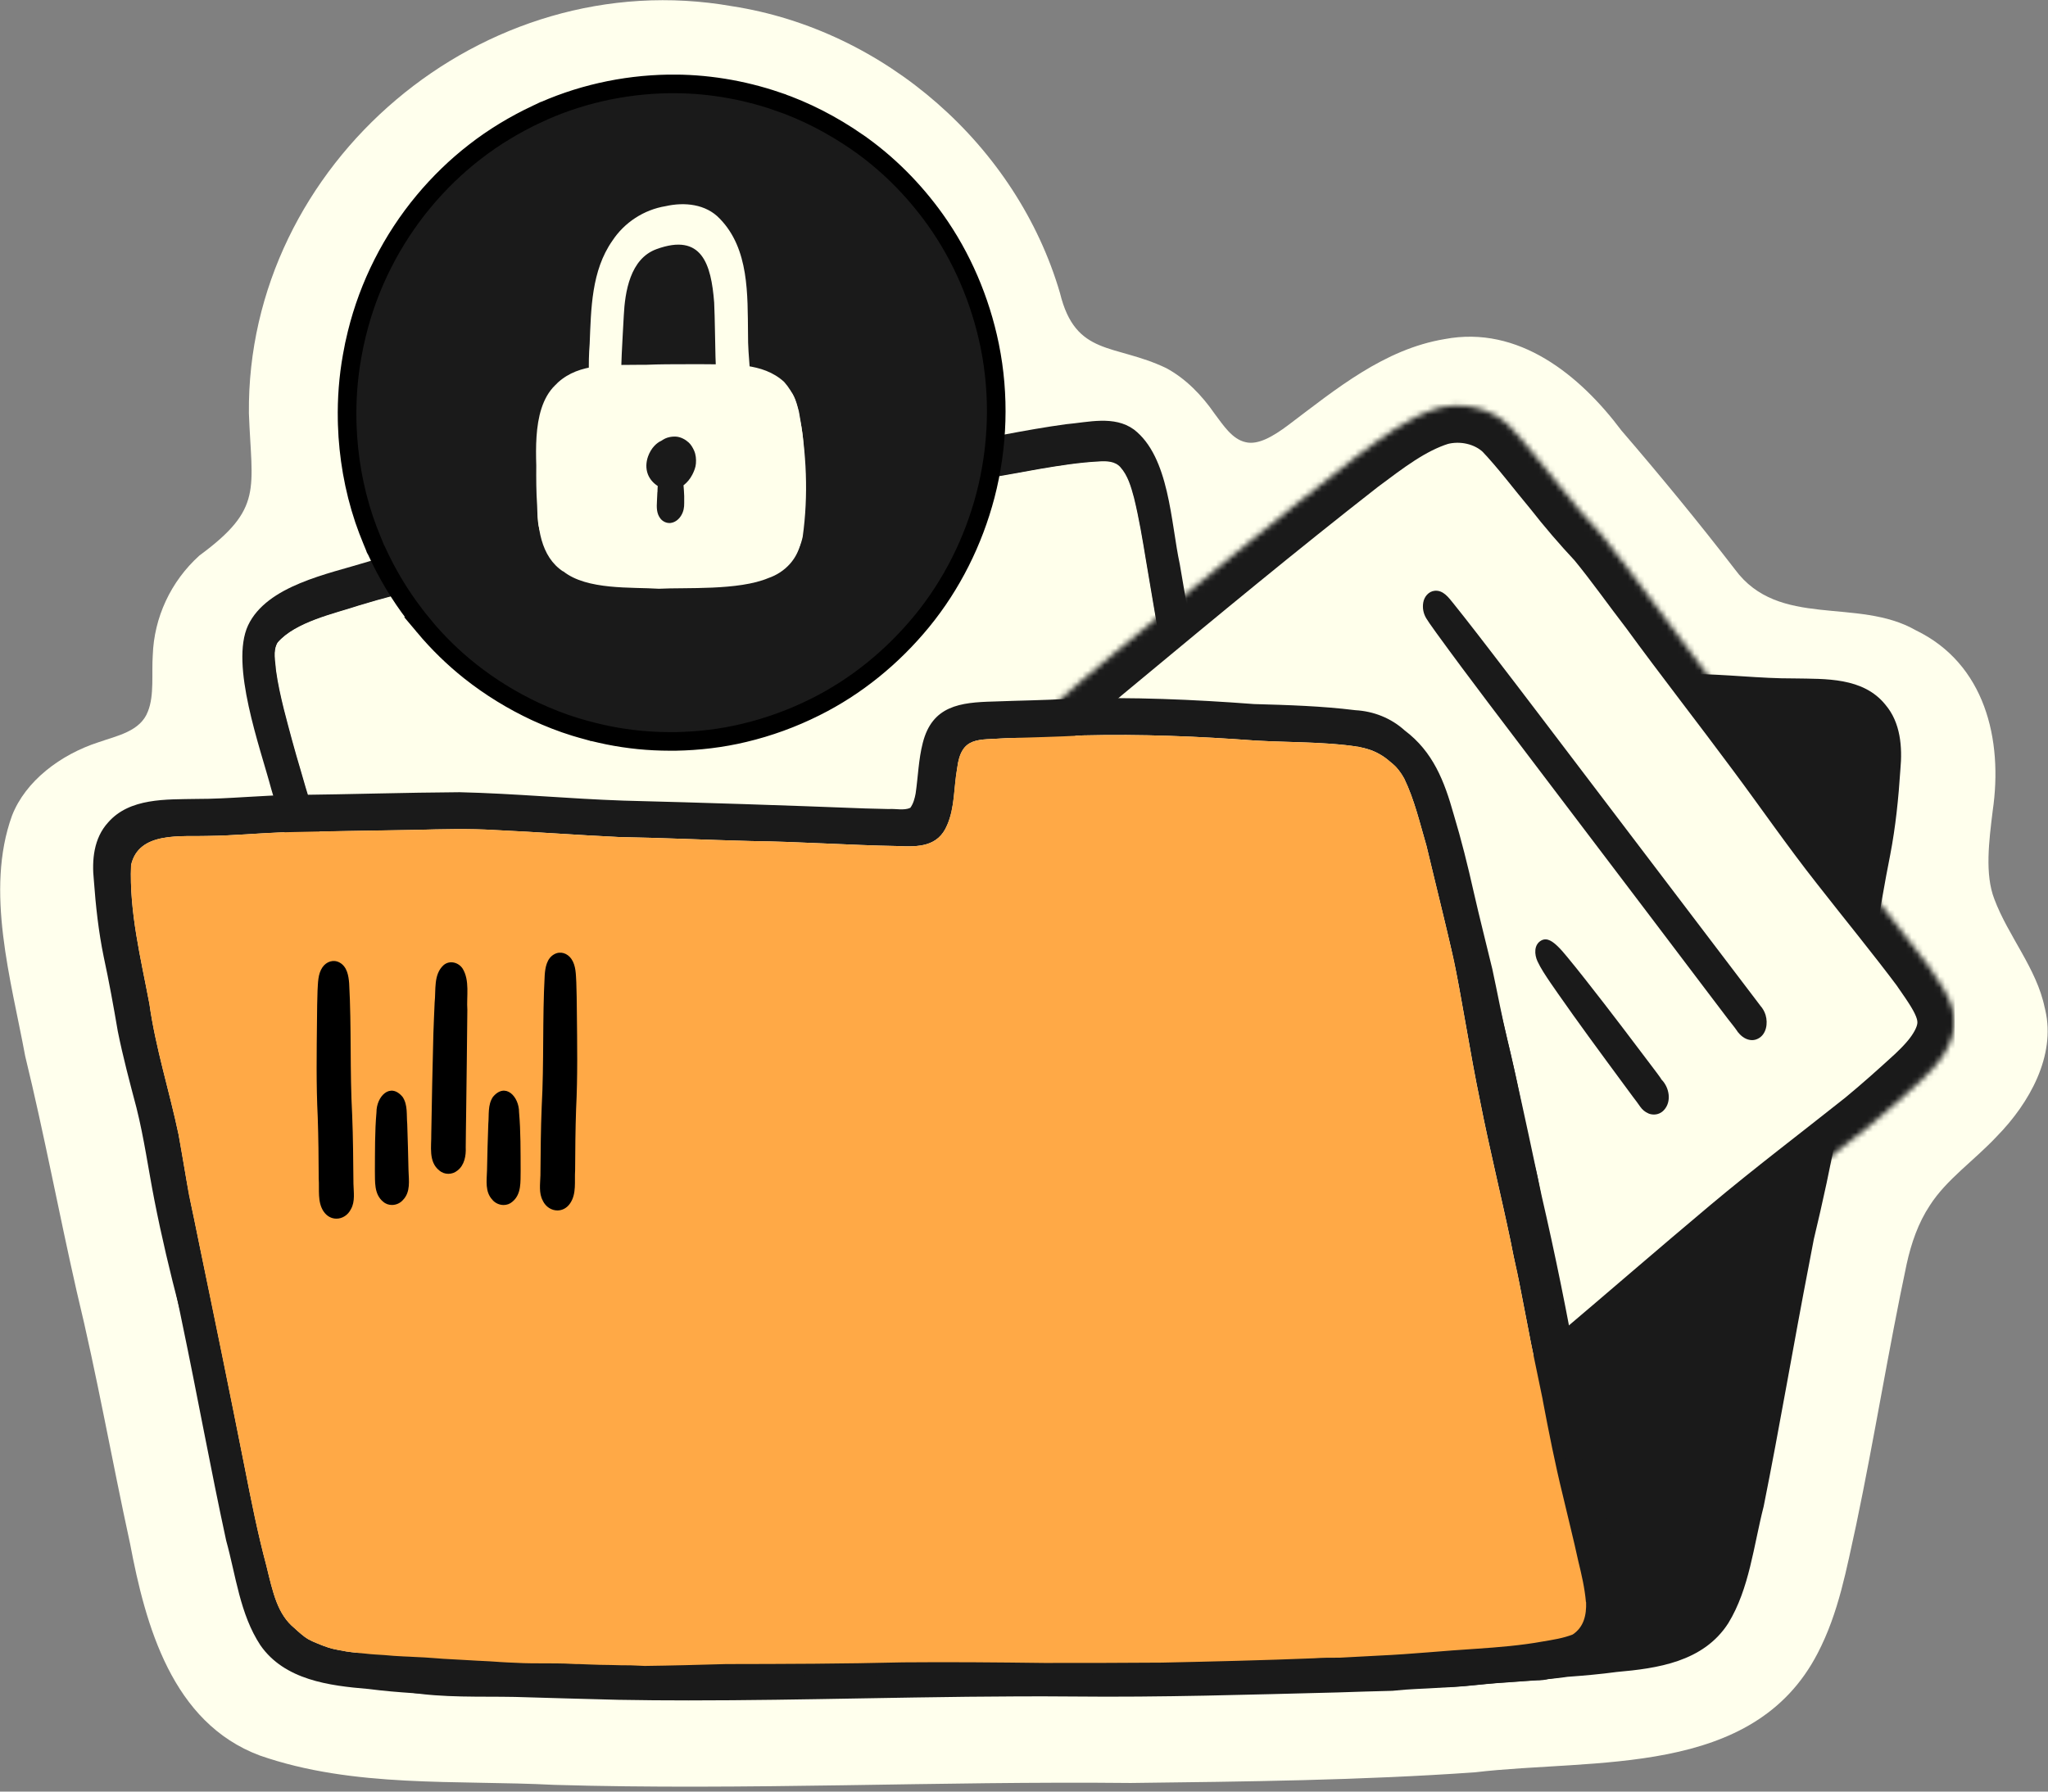 <svg width="368" height="322" viewBox="0 0 368 322" fill="none" xmlns="http://www.w3.org/2000/svg">
<rect x="0" y="0" width="368" height="322" fill="#808080" stroke="none"/>
<path d="M367.403 181.09C365.968 174.077 360.817 168.191 358.356 161.584C356.624 157.119 357.399 151.143 358.06 145.753C359.951 132.854 356.647 119.279 344.249 113.281C333.766 107.282 319.636 113.055 311.751 102.343C305.256 93.91 298.282 85.431 291.354 77.38C283.879 67.413 272.895 58.438 259.608 60.941C248.715 62.745 240.055 69.938 231.531 76.365C228.66 78.53 226.016 79.996 223.851 79.477C221.413 78.959 219.817 76.433 218.268 74.381C216.012 71.111 213.117 68.067 209.539 66.15C200.241 61.707 193.268 64.143 190.464 52.665C182.739 26.235 159.037 5.354 131.53 1.114C86.771 -6.756 44.291 29.438 44.724 74.268C45.226 87.956 47.368 91.361 35.836 99.84C30.663 104.508 27.678 111.003 27.45 117.768C27.222 120.993 27.746 124.962 26.584 127.848C25.239 131.456 21.046 132.223 17.719 133.396C10.882 135.606 4.569 140.364 2.153 146.61C-2.724 160.095 1.994 176.106 4.523 189.794C7.942 203.821 10.563 217.938 13.776 232.077C17.491 247.434 20.066 262.272 23.37 277.426C26.151 292.129 30.914 309.628 46.684 315.514C63.571 321.399 82.008 319.888 99.579 320.791C133.992 321.805 168.632 320.091 203.181 320.452C223.828 320.204 244.567 319.979 265.032 318.535C286.591 315.987 315.01 319.55 326.61 297.135C330.416 289.829 331.783 281.981 333.538 274.043C336.774 258.596 339.372 242.382 342.608 227.161C343.429 223.44 344.682 219.787 346.779 216.63C349.764 211.962 354.755 208.579 358.857 204.182C364.669 198.251 369.409 189.749 367.517 181.564L367.426 181.158L367.403 181.09Z" fill="#FFFFED"/>
<g clip-path="url(#clip0_589_4044)">
<path d="M71.003 290.731C70.805 290.701 70.606 290.655 70.408 290.609C70.606 290.655 70.805 290.686 71.003 290.731ZM101.549 113.919C101.396 114.041 101.244 114.179 101.091 114.316C101.244 114.179 101.381 114.056 101.549 113.919ZM102.281 113.37C102.113 113.476 101.945 113.598 101.793 113.721C101.96 113.598 102.113 113.476 102.281 113.37ZM338.822 126.71C341.491 129.869 341.857 134.219 341.476 138.295C341.14 143.454 340.622 148.582 339.646 153.65C338.654 158.611 337.816 163.586 337.023 168.593C336.077 173.752 334.811 178.85 333.561 183.933C332.143 190.023 331.365 196.266 330.236 202.432C329.001 209.27 327.522 216.047 325.905 222.793C325.905 222.793 325.905 222.794 325.905 222.809C325.631 224.213 325.372 225.633 325.097 227.037C322.276 241.583 319.821 256.221 316.908 270.751C315.093 277.818 314.361 285.511 310.549 291.739C306.065 298.714 297.769 299.859 290.51 300.5C287.582 300.897 284.624 301.156 281.681 301.37C275.581 302.271 269.42 301.98 263.274 302.103C256.869 302.301 250.449 302.515 244.044 302.683C239.728 302.759 235.428 302.789 231.112 302.789C220.376 302.789 209.625 302.591 198.889 302.377C185.865 302.133 172.857 301.889 159.834 301.996C143.41 302.179 126.985 301.614 110.576 301.172C107.206 301.034 103.836 300.943 100.466 300.836C99.642 300.759 98.819 300.668 97.98 300.607C96.623 300.5 95.25 300.439 93.893 300.363C92.688 300.302 91.468 300.225 90.248 300.149C89.882 300.118 89.501 300.103 89.135 300.073C87.808 299.981 86.482 299.859 85.17 299.706C84.819 299.66 84.469 299.63 84.118 299.584C83.599 299.523 83.066 299.477 82.547 299.416C82.029 299.355 81.495 299.325 80.961 299.279C79.421 299.157 77.865 299.035 76.325 298.928C75.532 298.867 74.754 298.806 73.961 298.745C73.961 298.745 73.946 298.745 73.931 298.745C73.809 298.745 73.672 298.745 73.55 298.729C73.412 298.729 73.275 298.729 73.138 298.729C72.909 298.729 72.68 298.729 72.436 298.729C69.173 298.043 65.711 297.951 62.737 296.287C60.053 294.593 58.254 291.662 57.873 288.335C57.126 283.603 58.285 278.856 58.986 274.201C60.008 268.431 60.938 262.631 62.234 256.923C62.463 255.976 62.692 255.03 62.905 254.084C63.881 248.497 64.827 242.911 65.94 237.355C67.877 225.358 70.149 213.437 72.665 201.562C74.388 192.755 76.112 183.978 77.957 175.217C78.003 175.004 78.048 174.775 78.094 174.561C78.125 174.408 78.155 174.24 78.201 174.088C78.704 171.691 79.223 169.28 79.756 166.883C79.756 166.883 79.756 166.853 79.756 166.838C80.473 163.251 81.114 159.648 81.83 156.062C82.974 150.887 84.209 145.743 85.292 140.554C86.375 135.334 87.58 130.114 89.013 124.985C90.736 118.376 92.841 112.469 98.087 108.195C100.618 105.692 103.851 104.318 107.267 104.12C113.489 103.296 119.772 103.097 126.04 102.899C137.325 101.983 148.656 101.464 159.971 101.83C164.79 102.136 169.609 102.181 174.413 102.395C180.619 102.578 185.804 103.235 187.558 110.714C188.351 114.026 188.427 117.475 188.885 120.849C189.068 121.856 189.297 122.894 189.876 123.733C191.05 124.313 192.591 123.886 193.872 123.978C195.336 123.932 196.8 123.901 198.264 123.856C213.209 123.214 228.153 122.696 243.098 122.283C253.255 121.902 263.381 120.849 273.537 120.589C283.648 120.65 293.743 121.017 303.854 121.139C310.046 121.154 316.222 121.963 322.413 121.932C327.995 122.039 334.766 121.688 338.776 126.649L338.822 126.71Z" fill="#1A1A1A"/>
<path d="M64.476 188.269C62.295 187.521 62.127 184.743 61.334 182.896C60.175 179.081 58.956 175.265 57.858 171.418C55.295 161.421 51.575 151.774 48.753 141.853C46.74 134.297 41.296 119.431 44.575 112.394C47.975 105.205 59.032 103.145 66.031 100.977C72.528 98.993 79.207 97.665 85.856 96.307C93.329 94.979 100.74 92.827 108.121 91.209C118.354 89.133 128.678 87.622 138.88 85.393C146.917 83.913 155 82.737 163.006 81.043C168.816 79.99 174.687 79.181 180.497 78.097C184.157 77.41 187.817 76.754 191.493 76.25C195.534 75.899 200.2 74.617 203.754 77.197C210.143 82.127 210.372 93.91 211.989 101.389C213.376 109.479 214.795 117.553 216.06 125.674C217.372 133.962 218.592 142.25 220.483 150.431C221.367 153.087 219.522 158.139 216.243 155.392C214.55 153.636 214.596 150.95 213.986 148.706C212.721 142.753 211.775 136.74 210.86 130.726C209.305 120.743 207.52 110.807 205.858 100.84C205.233 97.055 204.608 93.254 203.693 89.514C203.159 87.591 202.61 85.561 201.253 84.035C200.277 82.951 198.797 82.936 197.455 83.012C193.887 83.195 190.334 83.76 186.811 84.355C179.125 85.805 171.393 86.996 163.677 88.309C155.671 89.987 147.588 91.193 139.536 92.659C132.369 94.109 125.201 95.513 117.988 96.734C108.548 98.153 99.383 100.855 90.065 102.9C81.449 104.518 72.879 106.335 64.491 108.884C59.916 110.395 53.038 111.86 49.867 115.539C48.997 117.034 49.501 118.897 49.607 120.53C49.928 122.865 50.446 125.17 51.01 127.459C51.971 131.184 52.962 134.893 54.075 138.586C56.302 146.569 59.169 154.338 61.472 162.291C62.997 168.091 64.674 173.86 66.245 179.645C66.763 182.042 68.151 184.682 66.87 187.048C66.382 187.872 65.452 188.529 64.461 188.254L64.476 188.269Z" fill="#1A1A1A"/>
<path d="M62.432 185.519C62.28 183.825 63.866 182.665 65.406 182.482C65.497 182.467 65.573 182.451 65.665 182.436C65.741 182.421 65.817 182.406 65.879 182.39C66.29 182.299 66.702 182.223 66.931 182.161C67.037 182.146 67.144 182.116 67.251 182.1C67.403 182.07 67.556 182.039 67.709 182.009C67.891 181.963 68.075 181.933 68.257 181.887C72.131 181.078 75.989 180.254 79.344 179.567C86.984 177.979 94.625 176.377 102.265 174.774C110.942 172.942 119.604 171.141 128.281 169.31C136.76 167.539 145.239 165.768 153.703 163.983C161.801 162.273 169.898 160.594 177.996 158.885C181.016 158.259 184.035 157.618 186.795 157.053C187.161 156.977 187.527 156.9 187.832 156.839C187.863 156.839 187.878 156.839 187.893 156.839C188.03 156.809 188.152 156.778 188.259 156.763C188.396 156.732 188.534 156.702 188.64 156.687C188.732 156.671 188.823 156.641 188.823 156.641C189.022 156.595 189.22 156.565 189.266 156.549C189.388 156.519 189.525 156.488 189.647 156.473H189.693C189.815 156.442 189.937 156.412 190.059 156.397C190.562 156.29 191.05 156.183 191.553 156.091C191.507 156.091 191.446 156.107 191.401 156.122C191.401 156.122 191.401 156.122 191.065 156.198C191.279 156.152 191.507 156.107 191.538 156.107L191.95 156.015C196.296 155.115 200.642 154.229 204.988 153.375C207.078 152.962 209.152 152.566 211.241 152.199C212.278 152.016 213.315 151.848 214.352 151.68C215.328 151.528 216.304 151.375 217.295 151.329C217.829 151.299 218.424 151.36 218.912 151.558C219.583 151.802 220.208 152.23 220.513 152.901C220.864 153.665 220.65 154.412 220.132 155.023C219.491 155.771 218.332 156.03 217.432 156.29C216.456 156.565 215.465 156.824 214.474 157.068C212.385 157.587 210.28 158.076 208.176 158.564C204.119 159.48 200.047 160.365 195.976 161.235C187.649 163.006 179.323 164.761 170.996 166.501C162.929 168.195 154.862 169.89 146.795 171.584C137.934 173.446 129.059 175.308 120.199 177.17C112.162 178.865 104.125 180.544 96.089 182.238C88.723 183.779 81.373 185.336 74.007 186.878C72.482 187.198 70.972 187.519 69.447 187.839C68.928 187.946 68.425 188.053 67.907 188.16C67.403 188.267 66.9 188.419 66.382 188.419C64.689 188.419 62.615 187.473 62.432 185.565V185.519Z" fill="#1A1A1A"/>
<path d="M214.596 151.606L214.337 151.651C213.3 151.819 212.263 151.987 211.226 152.17C209.137 152.537 207.048 152.934 204.974 153.346C200.627 154.2 196.281 155.086 191.935 155.986L191.554 156.063C191.554 156.063 191.538 156.063 191.523 156.063C191.523 156.063 191.523 156.063 191.508 156.063C191.508 156.063 191.493 156.063 191.477 156.063C191.447 156.063 191.416 156.063 191.401 156.078C191.401 156.078 191.401 156.078 191.386 156.078C191.386 156.078 191.386 156.078 191.371 156.078C191.371 156.078 191.355 156.078 191.34 156.078C191.31 156.078 191.294 156.078 191.264 156.093C191.249 156.093 191.233 156.093 191.203 156.093C191.188 156.093 191.172 156.093 191.157 156.093C190.806 156.169 190.456 156.246 190.105 156.307C189.983 156.337 189.861 156.353 189.754 156.383H189.709C189.587 156.414 189.449 156.444 189.327 156.475C189.282 156.475 189.083 156.52 188.885 156.566L188.702 156.612C188.595 156.627 188.458 156.658 188.321 156.688C188.229 156.704 188.092 156.734 187.955 156.765C187.955 156.765 187.924 156.765 187.894 156.765C187.589 156.826 187.223 156.902 186.857 156.978C184.097 157.543 181.077 158.184 178.058 158.81C169.96 160.52 161.862 162.198 153.764 163.908C145.285 165.694 136.822 167.464 128.343 169.235C119.666 171.051 110.988 172.868 102.326 174.699C94.686 176.302 87.046 177.905 79.406 179.492C76.035 180.194 72.177 181.018 68.304 181.812C68.121 181.843 67.938 181.888 67.755 181.919L67.297 182.011C67.206 182.026 67.099 182.056 67.008 182.072C66.764 181.217 66.489 180.377 66.306 179.568C64.735 173.783 63.043 168.014 61.533 162.214C59.23 154.261 56.363 146.492 54.137 138.51C53.023 134.831 52.032 131.107 51.071 127.382C50.507 125.093 49.989 122.788 49.668 120.453C49.577 118.82 49.058 116.958 49.928 115.462C53.1 111.783 59.977 110.303 64.552 108.807C72.94 106.243 81.51 104.426 90.126 102.824C99.444 100.778 108.609 98.077 118.049 96.657C125.262 95.421 132.43 94.032 139.597 92.582C147.649 91.116 155.732 89.911 163.738 88.232C171.454 86.904 179.186 85.713 186.872 84.278C190.395 83.683 193.948 83.118 197.516 82.935C198.858 82.859 200.338 82.874 201.314 83.958C202.671 85.469 203.235 87.514 203.754 89.437C204.669 93.162 205.294 96.978 205.919 100.763C207.581 110.73 209.366 120.667 210.921 130.649C211.836 136.663 212.782 142.661 214.047 148.629C214.307 149.56 214.444 150.552 214.642 151.545L214.596 151.606Z" fill="#FFFFEB"/>
<mask id="path-6-inside-1_589_4044" fill="white">
<path d="M346.599 173.722C350.152 178.881 353.294 183.018 349.481 189.2C348.307 191.123 346.736 192.741 345.12 194.282C342.07 197.076 338.989 199.838 335.802 202.464C327.72 208.889 319.485 215.117 311.57 221.757C302.207 229.617 292.98 237.631 283.647 245.522C279.774 248.88 275.839 252.161 272.057 255.626C270.456 257.107 268.824 259.122 266.4 258.755C266.034 258.71 265.729 258.603 265.454 258.465C265.012 258.297 264.6 257.992 264.31 257.626C263.822 257.015 263.334 256.389 262.846 255.764C262.602 255.443 262.358 255.123 262.084 254.817C261.55 254.222 261.062 253.566 260.559 252.925C259.461 251.536 258.363 250.116 257.28 248.712C255.008 245.766 252.766 242.805 250.509 239.844C249.304 238.241 248.085 236.654 247.185 235.448L246.605 234.685C246.483 234.517 246.346 234.349 246.224 234.166L246.148 234.059C246.041 233.922 245.95 233.799 245.843 233.662C245.736 233.525 245.629 233.387 245.523 233.235C245.294 232.975 245.096 232.67 244.897 232.395C244.745 232.197 244.608 232.014 244.547 231.922L244.425 231.769C244.348 231.678 244.287 231.586 244.226 231.495L244.196 231.449C244.196 231.449 244.15 231.388 244.12 231.357C244.028 231.25 243.952 231.128 243.86 231.022C243.647 230.747 243.449 230.472 243.433 230.457C242.412 229.098 241.39 227.755 240.368 226.397C240.322 226.336 240.277 226.275 240.216 226.198C240.048 226 239.911 225.801 239.758 225.588C239.712 225.527 239.667 225.481 239.636 225.42L239.163 224.794C239.011 224.596 238.858 224.412 238.721 224.199C238.538 223.97 238.37 223.741 238.218 223.527C237.837 223.023 237.455 222.505 237.364 222.398C235.366 219.757 233.384 217.101 231.676 214.842C226.735 208.279 221.794 201.7 216.853 195.137C214.626 192.191 212.415 189.23 210.478 186.681C209.167 184.956 207.855 183.216 206.559 181.476C202.685 176.332 198.827 171.189 195.243 166.442C195.106 166.259 194.969 166.075 194.832 165.892L194.801 165.862C194.725 165.77 194.664 165.679 194.588 165.587C194.542 165.526 194.496 165.465 194.45 165.419L194.298 165.205C194.206 165.099 194.13 164.976 194.039 164.87C194.024 164.839 194.008 164.824 193.978 164.793L193.947 164.747C193.947 164.747 193.841 164.595 193.78 164.534C193.78 164.534 193.703 164.427 193.673 164.381C193.642 164.335 193.597 164.29 193.566 164.244L193.52 164.183C193.52 164.183 193.429 164.045 193.368 163.984C192.529 162.87 191.69 161.771 190.897 160.718C190.882 160.687 190.852 160.672 190.836 160.642C190.836 160.642 190.821 160.626 190.806 160.611C190.76 160.55 190.714 160.489 190.669 160.428C190.653 160.413 190.638 160.397 190.623 160.367V160.336C190.196 159.802 189.784 159.253 189.677 159.115C189.571 158.978 189.479 158.84 189.372 158.703C189.342 158.673 189.311 158.627 189.281 158.581C189.25 158.535 189.205 158.474 189.205 158.474L189.159 158.398C189.083 158.291 188.991 158.184 188.961 158.138C188.884 158.047 188.823 157.955 188.747 157.848C188.747 157.848 188.732 157.818 188.717 157.803C188.717 157.803 188.717 157.803 188.717 157.787L188.656 157.696C187.405 156.047 186.155 154.399 184.935 152.766C184.919 152.735 184.889 152.72 184.874 152.689C184.828 152.628 184.767 152.552 184.752 152.537C184.736 152.521 184.721 152.491 184.706 152.476C184.492 152.216 184.294 151.926 184.081 151.651C183.821 151.3 183.547 150.949 183.333 150.659C183.166 150.446 182.998 150.217 182.845 150.003C182.769 149.896 182.693 149.805 182.678 149.789C182.586 149.667 182.495 149.545 182.449 149.499C182.357 149.392 182.281 149.27 182.22 149.194C181.717 148.522 181.229 147.866 180.741 147.225L180.482 146.889C180.314 146.675 180.161 146.462 180.07 146.34C180.039 146.309 180.009 146.263 179.994 146.233L179.917 146.141C179.917 146.141 179.841 146.05 179.811 146.004C179.811 145.989 179.78 145.973 179.78 145.958C179.78 145.958 179.78 145.958 179.78 145.943C179.78 145.943 179.765 145.912 179.75 145.912C179.75 145.912 179.734 145.882 179.719 145.882L179.704 145.851C179.689 145.821 179.658 145.79 179.628 145.76C179.429 145.485 179.216 145.225 179.018 144.951C178.621 144.416 178.225 143.898 177.813 143.379C177.737 143.287 177.676 143.195 177.676 143.195C177.63 143.134 177.569 143.058 177.523 142.997C177.523 142.997 177.508 142.982 177.325 142.722C177.386 142.814 177.462 142.905 177.523 142.982C177.584 143.043 177.66 143.119 177.721 143.18C177.584 143.028 177.447 142.875 177.325 142.707C177.233 142.585 177.127 142.447 177.035 142.325C176.776 141.974 176.593 141.562 176.471 141.12C175.754 140.341 175.647 139.105 176.761 137.777C176.867 137.685 176.974 137.609 177.066 137.517C177.142 137.426 177.233 137.334 177.325 137.243C177.477 137.105 177.645 136.983 177.828 136.876C185.316 130.511 192.453 123.719 200.078 117.507C214.443 105.571 228.824 93.681 243.54 82.187C248.13 78.784 252.766 75.105 258.287 73.365C262.724 72.159 267.803 73.258 271.142 76.463C274.36 79.852 277.166 83.637 280.17 87.224C282.641 90.384 285.249 93.421 287.994 96.352C291.333 100.412 294.353 104.731 297.571 108.898C303.853 117.507 310.426 125.902 316.77 134.465C321.787 141.196 326.545 148.11 331.746 154.704C336.702 161.054 341.826 167.281 346.645 173.738L346.599 173.722Z"/>
</mask>
<path d="M346.599 173.722C350.152 178.881 353.294 183.018 349.481 189.2C348.307 191.123 346.736 192.741 345.12 194.282C342.07 197.076 338.989 199.838 335.802 202.464C327.72 208.889 319.485 215.117 311.57 221.757C302.207 229.617 292.98 237.631 283.647 245.522C279.774 248.88 275.839 252.161 272.057 255.626C270.456 257.107 268.824 259.122 266.4 258.755C266.034 258.71 265.729 258.603 265.454 258.465C265.012 258.297 264.6 257.992 264.31 257.626C263.822 257.015 263.334 256.389 262.846 255.764C262.602 255.443 262.358 255.123 262.084 254.817C261.55 254.222 261.062 253.566 260.559 252.925C259.461 251.536 258.363 250.116 257.28 248.712C255.008 245.766 252.766 242.805 250.509 239.844C249.304 238.241 248.085 236.654 247.185 235.448L246.605 234.685C246.483 234.517 246.346 234.349 246.224 234.166L246.148 234.059C246.041 233.922 245.95 233.799 245.843 233.662C245.736 233.525 245.629 233.387 245.523 233.235C245.294 232.975 245.096 232.67 244.897 232.395C244.745 232.197 244.608 232.014 244.547 231.922L244.425 231.769C244.348 231.678 244.287 231.586 244.226 231.495L244.196 231.449C244.196 231.449 244.15 231.388 244.12 231.357C244.028 231.25 243.952 231.128 243.86 231.022C243.647 230.747 243.449 230.472 243.433 230.457C242.412 229.098 241.39 227.755 240.368 226.397C240.322 226.336 240.277 226.275 240.216 226.198C240.048 226 239.911 225.801 239.758 225.588C239.712 225.527 239.667 225.481 239.636 225.42L239.163 224.794C239.011 224.596 238.858 224.412 238.721 224.199C238.538 223.97 238.37 223.741 238.218 223.527C237.837 223.023 237.455 222.505 237.364 222.398C235.366 219.757 233.384 217.101 231.676 214.842C226.735 208.279 221.794 201.7 216.853 195.137C214.626 192.191 212.415 189.23 210.478 186.681C209.167 184.956 207.855 183.216 206.559 181.476C202.685 176.332 198.827 171.189 195.243 166.442C195.106 166.259 194.969 166.075 194.832 165.892L194.801 165.862C194.725 165.77 194.664 165.679 194.588 165.587C194.542 165.526 194.496 165.465 194.45 165.419L194.298 165.205C194.206 165.099 194.13 164.976 194.039 164.87C194.024 164.839 194.008 164.824 193.978 164.793L193.947 164.747C193.947 164.747 193.841 164.595 193.78 164.534C193.78 164.534 193.703 164.427 193.673 164.381C193.642 164.335 193.597 164.29 193.566 164.244L193.52 164.183C193.52 164.183 193.429 164.045 193.368 163.984C192.529 162.87 191.69 161.771 190.897 160.718C190.882 160.687 190.852 160.672 190.836 160.642C190.836 160.642 190.821 160.626 190.806 160.611C190.76 160.55 190.714 160.489 190.669 160.428C190.653 160.413 190.638 160.397 190.623 160.367V160.336C190.196 159.802 189.784 159.253 189.677 159.115C189.571 158.978 189.479 158.84 189.372 158.703C189.342 158.673 189.311 158.627 189.281 158.581C189.25 158.535 189.205 158.474 189.205 158.474L189.159 158.398C189.083 158.291 188.991 158.184 188.961 158.138C188.884 158.047 188.823 157.955 188.747 157.848C188.747 157.848 188.732 157.818 188.717 157.803C188.717 157.803 188.717 157.803 188.717 157.787L188.656 157.696C187.405 156.047 186.155 154.399 184.935 152.766C184.919 152.735 184.889 152.72 184.874 152.689C184.828 152.628 184.767 152.552 184.752 152.537C184.736 152.521 184.721 152.491 184.706 152.476C184.492 152.216 184.294 151.926 184.081 151.651C183.821 151.3 183.547 150.949 183.333 150.659C183.166 150.446 182.998 150.217 182.845 150.003C182.769 149.896 182.693 149.805 182.678 149.789C182.586 149.667 182.495 149.545 182.449 149.499C182.357 149.392 182.281 149.27 182.22 149.194C181.717 148.522 181.229 147.866 180.741 147.225L180.482 146.889C180.314 146.675 180.161 146.462 180.07 146.34C180.039 146.309 180.009 146.263 179.994 146.233L179.917 146.141C179.917 146.141 179.841 146.05 179.811 146.004C179.811 145.989 179.78 145.973 179.78 145.958C179.78 145.958 179.78 145.958 179.78 145.943C179.78 145.943 179.765 145.912 179.75 145.912C179.75 145.912 179.734 145.882 179.719 145.882L179.704 145.851C179.689 145.821 179.658 145.79 179.628 145.76C179.429 145.485 179.216 145.225 179.018 144.951C178.621 144.416 178.225 143.898 177.813 143.379C177.737 143.287 177.676 143.195 177.676 143.195C177.63 143.134 177.569 143.058 177.523 142.997C177.523 142.997 177.508 142.982 177.325 142.722C177.386 142.814 177.462 142.905 177.523 142.982C177.584 143.043 177.66 143.119 177.721 143.18C177.584 143.028 177.447 142.875 177.325 142.707C177.233 142.585 177.127 142.447 177.035 142.325C176.776 141.974 176.593 141.562 176.471 141.12C175.754 140.341 175.647 139.105 176.761 137.777C176.867 137.685 176.974 137.609 177.066 137.517C177.142 137.426 177.233 137.334 177.325 137.243C177.477 137.105 177.645 136.983 177.828 136.876C185.316 130.511 192.453 123.719 200.078 117.507C214.443 105.571 228.824 93.681 243.54 82.187C248.13 78.784 252.766 75.105 258.287 73.365C262.724 72.159 267.803 73.258 271.142 76.463C274.36 79.852 277.166 83.637 280.17 87.224C282.641 90.384 285.249 93.421 287.994 96.352C291.333 100.412 294.353 104.731 297.571 108.898C303.853 117.507 310.426 125.902 316.77 134.465C321.787 141.196 326.545 148.11 331.746 154.704C336.702 161.054 341.826 167.281 346.645 173.738L346.599 173.722Z" fill="#FFFFEB" stroke="#1A1A1A" stroke-width="13.379" mask="url(#path-6-inside-1_589_4044)"/>
<path d="M312.316 185.567C312.316 185.567 312.286 185.521 312.27 185.491C312.209 185.415 312.164 185.338 312.118 185.262C311.599 184.514 311.005 183.812 310.456 183.094C309.129 181.339 307.802 179.584 306.475 177.844C303.136 173.433 299.796 169.037 296.471 164.626C289.929 155.986 283.372 147.347 276.814 138.708C270.547 130.42 264.203 122.178 258.103 113.768C257.676 113.188 257.264 112.608 256.867 112.028C256.669 111.738 256.471 111.448 256.288 111.142C255.769 110.288 255.571 109.295 255.739 108.303C255.907 107.265 256.684 106.304 257.767 106.182C259.338 106.014 260.314 107.418 261.183 108.487C261.839 109.295 262.495 110.12 263.135 110.944C264.736 112.989 266.338 115.05 267.924 117.126C271.004 121.125 274.054 125.124 277.104 129.138C283.829 137.976 290.554 146.844 297.28 155.696C303.349 163.679 309.403 171.677 315.473 179.645C315.763 180.011 316.037 180.408 316.327 180.774C316.754 181.248 317.074 181.828 317.257 182.438C317.699 183.919 317.41 185.888 315.915 186.666C315.564 186.849 315.183 186.941 314.832 186.941C313.841 186.941 312.911 186.33 312.301 185.506L312.347 185.567H312.316Z" fill="#1A1A1A"/>
<path d="M296.199 200.113C295.574 199.854 295.086 199.411 294.75 198.938C294.339 198.312 293.866 197.732 293.424 197.137C292.875 196.374 292.31 195.626 291.746 194.863C289.657 192.024 287.568 189.2 285.494 186.346C283.618 183.766 281.757 181.171 279.927 178.546C279.043 177.279 278.143 175.997 277.32 174.684C276.938 174.074 276.572 173.433 276.267 172.776C275.703 171.555 275.597 169.785 276.938 169.037C278.052 168.411 279.134 169.357 279.897 170.075C280.537 170.685 281.102 171.387 281.666 172.059C282.749 173.372 283.816 174.7 284.868 176.043C287.156 178.943 289.413 181.873 291.655 184.819C293.271 186.941 294.872 189.062 296.474 191.184C296.931 191.779 297.373 192.39 297.831 192.985C298.212 193.489 298.563 194.008 298.548 194.023C299.966 195.443 300.423 198.022 298.959 199.548C298.487 200.052 297.846 200.312 297.19 200.312C296.855 200.312 296.504 200.251 296.184 200.113H296.199Z" fill="#1A1A1A"/>
<path d="M82.563 304.776C77.088 304.47 71.613 304.257 66.184 303.555C59.169 302.975 51.133 301.952 46.786 295.694C43.111 290.108 42.394 283.208 40.641 276.889C37.819 263.87 35.456 250.758 32.726 237.723C30.423 226.672 28.258 215.606 25.894 204.571C25.375 201.732 24.933 198.878 24.201 196.084C23.469 193.886 23.423 189.811 26.687 190.376C29.661 191.307 30.698 200.709 31.475 203.625C33.092 210.661 34.48 216.919 35.867 223.864C38.643 237.174 41.357 250.483 43.996 263.824C45.155 269.731 46.329 275.622 47.884 281.438C49.074 286.322 49.882 290.138 52.932 292.626C53.313 292.992 53.725 293.343 54.121 293.679C54.533 294.03 54.945 294.351 55.403 294.61C55.875 294.885 56.394 295.114 56.912 295.312C57.614 295.602 58.315 295.892 59.047 296.121C59.566 296.289 60.084 296.396 60.603 296.503C61.152 296.61 61.701 296.717 62.25 296.808C63.394 296.991 64.552 297.083 65.696 297.19C66.26 297.251 66.809 297.312 67.374 297.342C67.938 297.373 68.502 297.403 69.067 297.449C70.21 297.556 71.369 297.648 72.528 297.693C73.153 297.724 73.779 297.77 74.419 297.785C75.044 297.816 75.685 297.831 76.31 297.877C77.439 297.938 78.552 298.045 79.665 298.121C80.87 298.197 82.059 298.273 83.264 298.319C83.981 298.35 84.682 298.396 85.399 298.426C87.351 300.471 86.451 304.776 83.127 304.776C82.944 304.776 82.761 304.776 82.563 304.745V304.776Z" fill="#1A1A1A"/>
<path d="M111.156 305.505C104.95 305.353 98.743 305.17 92.536 304.987C86.147 304.864 79.711 305.17 73.367 304.132C66.962 303.155 60.466 302.209 54.35 299.965C52.368 299.217 48.784 297.324 50.63 295.569C51.804 294.867 53.359 295.447 54.564 295.752C59.612 296.897 64.217 297.34 69.234 298.011C72.711 298.439 76.173 298.866 79.681 299.003C81.755 299.049 83.813 299.034 85.887 299.003C87.9 298.988 89.913 298.973 91.942 299.003C101.046 299.309 110.165 299.461 119.285 299.492C119.605 299.492 119.94 299.522 120.261 299.522C121.42 299.553 122.579 299.522 123.738 299.507C123.768 299.507 123.799 299.507 123.829 299.507C125.003 299.507 126.162 299.507 127.337 299.507C127.794 299.522 128.252 299.553 128.694 299.583C129.258 299.614 129.822 299.644 130.387 299.66C130.936 299.69 131.5 299.705 132.049 299.751C132.674 299.782 133.284 299.843 133.909 299.873C134.992 299.934 136.075 299.904 137.158 299.934C137.661 299.934 138.149 299.965 138.652 299.965H139.338C139.567 299.965 139.796 299.965 140.025 299.965C140.924 299.965 141.824 300.011 142.724 300.011H142.937C143.38 300.011 143.822 300.011 144.264 300.011C144.828 300.011 145.408 300.011 145.972 300.011C146.491 300.011 146.994 300.026 147.512 300.011C148.016 299.995 148.534 299.965 149.037 299.934C149.068 299.934 149.114 299.934 149.159 299.934C149.159 299.934 149.175 299.934 149.19 299.934C150.09 299.904 150.989 299.904 151.889 299.873C152.774 299.858 153.658 299.812 154.543 299.812C155.092 299.812 155.641 299.812 156.189 299.812C156.784 299.812 157.379 299.782 157.974 299.751C158.538 299.721 159.117 299.705 159.682 299.69C160.2 299.69 160.719 299.69 161.237 299.66C162.183 299.629 163.113 299.537 164.058 299.522C164.668 299.507 165.294 299.507 165.904 299.461C166.437 299.431 166.956 299.385 167.49 299.354C168.374 299.293 169.259 299.293 170.143 299.278C170.86 299.263 171.561 299.217 172.278 299.217C172.522 299.217 172.751 299.217 172.98 299.217C173.574 299.217 174.169 299.217 174.749 299.202C175.511 299.171 176.274 299.141 177.051 299.095C178.363 299.019 179.674 298.942 180.986 298.881C195.916 298.851 210.861 298.973 225.79 298.469C239.622 298.087 253.469 297.965 267.27 296.927C270.701 296.622 274.163 296.164 277.533 295.477C280.598 294.867 284.365 293.066 286.424 296.5C287.186 297.843 286.515 299.629 285.082 300.163C283.313 300.743 281.468 301.064 279.653 301.476C278.631 301.674 277.625 301.842 276.603 301.995C276.344 301.995 276.069 301.995 275.81 302.025C275.047 302.071 274.285 302.132 273.522 302.178C272.028 302.285 270.533 302.392 269.039 302.499C267.682 302.605 266.324 302.743 264.967 302.88C263.686 303.018 262.405 303.124 261.124 303.201C259.584 303.292 258.059 303.384 256.519 303.46C255.192 303.521 253.881 303.582 252.569 303.674C251.776 303.735 250.968 303.811 250.175 303.888C246.911 303.979 243.648 304.055 240.384 304.178C224.494 304.574 208.604 305.078 192.713 304.91C180.117 304.803 167.505 305.032 154.908 305.246C144.508 305.429 134.108 305.612 123.722 305.612C119.544 305.612 115.381 305.582 111.202 305.505H111.156Z" fill="#1A1A1A"/>
<path d="M284.225 267.789C282.456 267.713 280.977 266.385 280.397 264.767C279.97 263.012 279.467 261.287 278.994 259.532C277.545 253.518 276.371 247.443 275.105 241.399C272.299 226.791 269.356 212.215 266.718 197.577C265.483 191.014 263.698 184.573 262.463 178.009C260.587 169.294 258.376 160.67 256.317 152C255.128 147.956 254.167 143.758 252.322 139.942C251.148 137.775 249.226 136.05 247.137 134.783C240.137 133.226 232.802 133.516 225.65 133.104C215.341 132.341 204.986 131.914 194.647 132.173C189.965 132.433 185.329 132.524 180.708 132.677C175.844 133.058 172.717 132.188 171.985 138.156C171.391 141.53 171.589 145.101 170.201 148.291C168.569 152.214 165.031 152.229 161.356 152.061C152.557 151.909 143.773 151.268 134.959 151.161C127.059 150.962 119.16 150.581 111.26 150.443C103.833 150.092 96.422 149.528 88.995 149.192C84.237 148.902 79.479 149.024 74.721 149.161C66.685 149.299 58.663 149.406 50.627 149.604C46.265 149.772 41.919 150.184 37.557 150.245C32.662 150.428 24.93 149.329 23.558 155.496C23.222 163.921 25.296 172.194 26.852 180.406C27.965 188.389 30.451 196.066 32.098 203.927C32.86 208.124 33.531 212.337 34.279 216.55C35.529 223.433 36.978 230.272 38.121 237.155C38.975 241.979 39.906 246.893 39.525 251.824C39.57 253.564 38.121 254.174 37.313 251.961C35.956 246.252 33.882 240.758 32.25 235.141C30.558 228.699 29.017 222.197 27.736 215.664C26.654 210.139 25.891 204.553 24.519 199.088C23.314 194.524 22.094 189.961 21.164 185.336C20.401 180.864 19.593 176.391 18.632 171.95C17.702 167.416 17.199 162.807 16.863 158.197C16.482 154.549 16.848 150.642 19.425 147.818C23.299 143.376 29.856 143.697 35.27 143.59C41.263 143.605 47.241 142.888 53.234 142.873C63.009 142.766 72.785 142.445 82.575 142.384C92.411 142.613 102.217 143.56 112.038 143.895C126.51 144.262 140.982 144.735 155.439 145.3C156.857 145.33 158.276 145.376 159.694 145.407C160.944 145.315 162.424 145.712 163.567 145.193C164.116 144.445 164.36 143.514 164.528 142.613C164.97 139.591 165.047 136.493 165.809 133.532C167.502 126.831 172.519 126.236 178.528 126.083C183.194 125.9 187.861 125.854 192.512 125.579C203.461 125.243 214.426 125.717 225.36 126.541C231.43 126.709 237.499 126.892 243.523 127.64C246.817 127.823 249.958 129.059 252.414 131.288C257.507 135.119 259.535 140.4 261.197 146.322C262.585 150.917 263.744 155.587 264.796 160.273C265.849 164.913 267.038 169.538 268.151 174.163C269.082 178.467 269.875 182.787 270.896 187.076C272.574 193.807 273.87 200.645 274.983 207.498C277.805 221.648 280.397 235.858 283.386 249.977C284.088 253.228 284.713 256.509 285.536 259.73C286.207 262.462 288.663 267.469 284.21 267.804L284.225 267.789Z" fill="#1A1A1A"/>
<path d="M253.1 301.968C251.453 301.373 250.431 299.251 252.704 298.687C256.485 297.893 260.466 297.862 264.248 297.542C268.457 296.794 272.635 295.954 276.829 295.161C278.674 294.749 280.626 294.657 282.365 293.909C286.36 291.513 284.789 286.125 284.21 282.339C283.295 277.043 282.273 271.777 281.16 266.511C278.598 257.139 277.149 247.539 275.151 238.045C274.587 233.893 273.703 229.818 272.574 225.788C271.034 219.362 270.378 212.738 268.457 206.419C267.618 202.633 266.169 198.94 265.895 195.047C265.925 194.025 265.925 192.987 265.773 191.964C265.712 190.514 265.452 189.247 265.483 187.843C265.605 186.011 267.923 185.325 269.295 186.363C270.165 186.805 270.958 188.103 271.064 188.988C271.461 191.751 271.69 194.528 272.147 197.276C273.276 201.29 274.724 205.198 275.731 209.258C276.585 212.433 276.997 215.684 277.637 218.889C278.339 222.812 279.238 226.689 280.275 230.52C281.358 235.404 281.968 240.395 283.112 245.264C284.24 251.721 285.445 258.162 287.138 264.496C288.388 269.61 289.288 274.799 290.279 279.974C290.966 284.14 292.079 288.399 291.362 292.642C290.981 295.634 289.242 298.259 286.65 299.77C283.768 301.266 280.413 301.342 277.256 301.953C276.768 301.953 276.28 301.953 275.792 301.999C275.029 302.045 274.267 302.106 273.504 302.151C272.01 302.258 270.515 302.365 269.021 302.472C267.664 302.579 266.306 302.716 264.949 302.853C263.668 302.991 262.387 303.098 261.106 303.174C260.74 303.189 260.389 303.22 260.023 303.235C257.675 303.037 255.296 302.884 253.1 301.953V301.968Z" fill="#1A1A1A"/>
<path d="M286.073 282.063C284.853 281.864 284.563 280.475 284.334 279.468C283.694 277.056 283.007 274.66 282.382 272.233C279.866 261.915 277.883 251.459 275.581 241.096C274.33 235.112 272.592 229.251 271.478 223.253C269.725 214.858 267.62 206.371 265.973 197.991C264.052 188.757 262.755 179.736 260.834 170.548C259.37 163.389 257.799 156.475 256.274 149.576C255.817 147.378 255.344 145.18 254.947 142.967C254.841 141.898 254.383 140.814 254.658 139.761C256.381 136.159 259.721 149.087 260.178 150.156C262.816 159.695 264.555 169.83 266.583 179.446C269.862 195.229 273.293 210.996 276.038 226.839C278.768 239.417 280.811 252.131 283.907 264.617C284.624 268.02 285.447 271.409 286.347 274.782C286.667 276.705 288.848 281.666 286.103 282.078L286.073 282.063Z" fill="#1A1A1A"/>
<path d="M220.132 299.86C222.267 298.7 224.753 298.715 227.132 298.654C229.404 298.578 231.691 298.471 233.948 298.333C238.584 298.013 243.235 297.769 247.871 297.54C253.666 297.28 259.431 296.67 265.226 296.319C269.252 296.059 273.263 295.723 277.212 295.006C279.439 294.64 281.726 294.288 283.739 293.22C284.471 292.823 284.883 292.045 285.371 291.404C285.981 290.793 287.11 291.312 287.049 292.167C285.996 296.853 279.607 297.082 275.779 298.165C266.964 299.951 257.769 299.463 248.863 299.753C243.037 299.768 237.212 300.012 231.386 300.241C227.635 300.15 223.792 300.852 220.132 299.844V299.86Z" fill="#1A1A1A"/>
<path d="M285.386 292.716C284.593 292.136 285.142 290.976 285.081 290.167C285.126 286.901 284.379 283.696 283.601 280.551C282.732 276.598 281.741 272.691 280.826 268.753C279.103 261.777 277.791 254.634 276.449 247.582C275.153 241.309 273.826 235.005 273.399 228.61C273.399 227.923 273.109 226.702 274.04 226.58C274.756 226.747 274.543 227.74 274.726 228.304C275.183 231.327 275.763 234.288 276.388 237.264C278.66 249.292 280.872 261.319 283.739 273.194C284.486 277.163 285.477 281.009 286.057 284.978C286.194 286.214 287.231 293.144 285.37 292.716H285.386Z" fill="#1A1A1A"/>
<path d="M288.862 285.055C288.618 285.04 288.45 284.811 288.42 284.582C288.359 282.277 288.039 280.003 287.627 277.729C286.087 269.609 283.936 261.702 282.549 253.567C280.139 240.654 277.867 227.71 274.985 214.889C272.011 200.587 269.205 186.163 265.667 172.029C265.149 170.274 264.874 168.427 264.889 166.626C266.003 168.244 266.765 170.076 267.192 171.999C270.928 186.24 273.963 200.557 277.013 214.92C279.468 225.558 281.649 236.243 283.525 246.988C285.339 255.353 286.697 263.793 288.481 272.158C288.862 274.249 290.662 284.521 288.832 285.04L288.862 285.055Z" fill="#1A1A1A"/>
<path d="M252.737 139.746C252.295 139.624 252.081 139.181 251.792 138.861C251.197 138.098 250.587 137.548 249.855 136.968C249.855 136.968 249.885 136.983 249.885 136.999C249.84 136.968 249.779 136.907 249.748 136.877C249.748 136.877 249.748 136.877 249.763 136.892C248.62 135.869 247.278 135.106 245.829 134.648C245.89 134.663 245.936 134.679 245.997 134.709C245.326 134.48 244.594 134.312 243.907 134.16C243.892 134.16 243.862 134.16 243.846 134.16C243.74 134.144 243.679 134.129 243.602 134.114C243.602 134.114 243.618 134.114 243.633 134.114C243.13 134.007 242.703 133.915 242.26 133.839C240.842 133.58 239.409 133.488 237.99 133.244C237.731 133.213 237.502 133.076 237.396 132.817C237.075 131.824 239.378 132.343 239.927 132.298C243.465 132.542 247.217 133.534 249.931 135.869C249.931 135.869 249.901 135.839 249.885 135.839C250.007 135.946 250.129 136.037 250.236 136.129C250.221 136.113 250.19 136.098 250.175 136.083C250.617 136.388 254.506 139.731 252.722 139.746H252.737Z" fill="#1A1A1A"/>
<path d="M147.327 303.294C141.242 303.142 135.157 302.897 129.088 302.836C126.312 302.836 123.537 302.852 120.746 302.867C114.89 302.913 109.05 302.943 103.194 302.806C97.185 302.958 91.222 302.271 85.26 301.661C82.24 301.356 79.221 301.157 76.201 300.867C73.319 300.547 70.909 299.951 68.165 299.585C66.868 299.387 65.572 299.112 64.352 298.883C63.513 298.669 62.568 298.685 61.805 298.242C61.15 297.189 63.193 297.112 64.459 297.097C64.886 297.143 65.297 297.173 65.725 297.219C66.289 297.28 66.838 297.341 67.402 297.372C67.966 297.402 68.531 297.433 69.095 297.479C70.239 297.586 71.397 297.677 72.556 297.723C73.182 297.754 73.807 297.799 74.448 297.815C75.073 297.845 75.713 297.86 76.338 297.906C77.467 297.967 78.58 298.074 79.694 298.15C80.898 298.227 82.088 298.303 83.292 298.349C84.299 298.41 85.305 298.456 86.312 298.501C87.44 298.547 88.584 298.639 89.713 298.7C89.682 298.7 89.667 298.7 89.636 298.7C90.658 298.776 91.695 298.807 92.717 298.852C93.632 298.883 94.562 298.944 95.477 298.944C96.484 298.944 97.505 298.959 98.512 298.959C99.518 298.959 100.464 298.959 101.44 298.99C101.455 298.99 101.47 298.99 101.501 298.99C101.928 299.005 102.37 299.036 102.797 299.051C103.224 299.051 103.666 299.066 104.093 299.081H104.032C105.313 299.112 106.579 299.204 107.86 299.219H107.799C108.47 299.219 109.126 299.234 109.797 299.249C110.392 299.249 110.986 299.28 111.581 299.295C112.191 299.31 112.801 299.295 113.411 299.31C114.524 299.341 115.622 299.417 116.736 299.448C117.3 299.463 117.879 299.478 118.444 299.509C119.069 299.539 119.679 299.57 120.304 299.585C121.463 299.616 122.622 299.585 123.781 299.57C124.391 299.57 124.986 299.57 125.58 299.57C126.084 299.57 126.587 299.555 127.09 299.57C127.639 299.585 128.188 299.616 128.752 299.646C129.317 299.677 129.881 299.707 130.445 299.722C130.994 299.753 131.558 299.768 132.107 299.814C132.733 299.845 133.343 299.906 133.968 299.936C135.051 299.997 136.133 299.967 137.216 299.997C137.719 299.997 138.207 300.028 138.711 300.028H139.397C139.626 300.028 139.854 300.028 140.083 300.028C140.983 300.028 141.883 300.074 142.782 300.074H142.996C143.438 300.074 143.88 300.074 144.323 300.074C144.887 300.074 145.466 300.074 146.031 300.074C146.549 300.074 147.052 300.089 147.571 300.074C148.074 300.058 148.593 300.028 149.096 299.997C149.126 299.997 149.172 299.997 149.218 299.997C149.218 299.997 149.233 299.997 149.248 299.997C149.37 299.997 149.477 299.997 149.599 299.997C149.721 300.058 149.828 300.15 149.935 300.241C151.353 301.691 149.309 303.386 147.723 303.386C147.601 303.386 147.479 303.386 147.373 303.355L147.327 303.294Z" fill="#1A1A1A"/>
<path d="M129.667 301.663C131.909 300.549 134.471 300.32 136.972 300.32C139.503 300.243 142.019 300.228 144.551 300.198C151.962 300.136 159.359 299.587 166.77 299.358C172.031 299.328 177.399 299.618 182.63 299.511C200.442 298.87 218.269 298.748 236.081 298.03C242.837 297.618 249.684 298.61 256.409 298.015C257.034 297.923 257.812 297.725 258.27 298.29C258.407 298.473 258.422 298.686 258.331 298.9C258.163 299.236 257.766 299.297 257.431 299.328C256.485 299.434 255.555 299.495 254.61 299.556C247.305 299.862 239.756 299.373 232.513 299.663C222.173 300.014 211.818 300.243 201.464 300.442C191.795 300.625 182.111 301.098 172.443 301.205C162.393 301.617 152.237 302.548 142.172 302.441C137.993 302.304 133.693 303.174 129.667 301.693V301.663Z" fill="#1A1A1A"/>
<path d="M154.281 301.127C141.883 301.066 129.454 301.005 117.087 301.081C107.083 301.279 96.987 300.455 87.014 300.776C84.254 300.822 81.478 300.913 78.703 300.837C76.629 300.806 74.417 300.837 72.603 299.692C75.409 298.318 78.626 299.356 81.6 299.158C87.349 299.036 93.114 298.822 98.878 299.127C109.462 299.662 119.954 299.356 130.491 299.066C141.105 299.066 151.658 299.02 162.257 298.761C180.74 298.578 199.223 299.143 217.675 299.204C219.093 299.249 221.549 299.051 220.893 300.104C219.78 300.516 218.468 300.287 217.279 300.471C213.405 300.638 209.532 300.669 205.658 300.822C188.548 301.173 171.407 300.989 154.296 301.127H154.281Z" fill="#1A1A1A"/>
<path d="M285.004 287.968C285.08 290.257 284.607 292.425 282.594 293.768C280.886 294.439 279.041 294.714 277.242 295.019C273.292 295.737 269.281 296.057 265.255 296.332C259.46 296.683 253.696 297.294 247.901 297.553C245.506 297.675 243.097 297.797 240.703 297.935C239.162 297.92 237.622 297.935 236.097 298.042C226.993 298.408 217.889 298.622 208.769 298.82C201.724 298.881 194.678 298.881 187.633 298.881C179.169 298.774 170.706 298.698 162.242 298.774C151.643 299.034 141.09 299.064 130.476 299.08C125.596 299.217 120.716 299.354 115.852 299.415C115.028 299.385 114.205 299.339 113.381 299.308C112.771 299.293 112.161 299.308 111.551 299.293C110.956 299.278 110.362 299.263 109.767 299.247C109.096 299.247 108.44 299.232 107.769 299.217C106.519 299.202 105.268 299.11 104.002 299.08C103.591 299.08 103.179 299.08 102.767 299.049C102.34 299.034 101.898 299.003 101.471 298.988C101.471 298.988 101.44 298.988 101.41 298.988C100.434 298.957 99.458 298.957 98.482 298.957C97.506 298.957 96.454 298.942 95.447 298.942C94.532 298.942 93.602 298.896 92.687 298.851C91.665 298.805 90.628 298.774 89.606 298.698C89.637 298.698 89.652 298.698 89.683 298.698C88.554 298.622 87.426 298.545 86.282 298.5C85.992 298.5 85.687 298.469 85.382 298.454C85.031 298.438 84.665 298.423 84.315 298.393C83.964 298.377 83.598 298.362 83.247 298.332C82.042 298.271 80.853 298.209 79.648 298.133C78.535 298.057 77.406 297.95 76.293 297.889C75.668 297.858 75.043 297.828 74.402 297.797C73.777 297.767 73.152 297.721 72.511 297.706C71.352 297.66 70.209 297.568 69.049 297.462C68.485 297.416 67.921 297.385 67.357 297.355C66.793 297.324 66.228 297.263 65.679 297.202C65.252 297.156 64.825 297.126 64.413 297.08C63.681 297.004 62.95 296.927 62.233 296.821C61.684 296.729 61.135 296.622 60.586 296.515C60.052 296.408 59.533 296.302 59.03 296.134C58.313 295.905 57.597 295.615 56.895 295.325C56.377 295.111 55.873 294.897 55.386 294.623C54.928 294.348 54.501 294.027 54.105 293.692C53.708 293.356 53.296 293.005 52.915 292.638C49.865 290.15 49.057 286.335 47.867 281.45C46.312 275.635 45.138 269.743 43.979 263.836C41.325 250.496 38.611 237.186 35.85 223.876C35.21 220.701 34.585 217.664 33.929 214.642C33.319 211.07 32.724 207.483 32.084 203.927C30.437 196.066 27.951 188.389 26.838 180.406C25.297 172.194 23.208 163.906 23.544 155.496C24.916 149.314 32.648 150.428 37.543 150.23C41.905 150.184 46.266 149.757 50.612 149.589C58.649 149.39 66.671 149.284 74.707 149.146C79.465 149.024 84.223 148.887 88.981 149.177C96.408 149.528 103.819 150.093 111.246 150.444C119.145 150.581 127.045 150.963 134.944 151.161C143.744 151.268 152.528 151.909 161.342 152.062C165.017 152.229 168.555 152.214 170.187 148.291C171.575 145.101 171.361 141.53 171.971 138.157C172.703 132.173 175.845 133.059 180.694 132.677C185.315 132.524 189.951 132.433 194.633 132.173C204.972 131.914 215.327 132.341 225.636 133.104C231.659 133.455 237.805 133.303 243.783 134.173H243.829C243.829 134.173 243.844 134.173 243.859 134.173H243.936C244.622 134.325 245.354 134.509 246.025 134.722C247.397 135.165 248.678 135.913 249.761 136.874C249.792 136.905 249.837 136.935 249.868 136.966C249.868 136.966 249.868 136.966 249.883 136.966C250.203 137.225 250.508 137.485 250.798 137.76C251.378 138.416 251.881 139.118 252.308 139.897C254.153 143.712 255.114 147.91 256.303 151.955C257.95 158.869 259.689 165.753 261.26 172.683C262.952 181.123 264.188 189.457 265.957 197.959C267.604 206.339 269.708 214.825 271.462 223.22C271.813 225.067 272.209 226.898 272.636 228.73C273.46 232.943 274.283 237.14 275.091 241.353C275.808 244.757 276.494 248.176 277.211 251.58C277.211 251.595 277.211 251.61 277.211 251.641C278.294 257.349 279.422 263.088 280.81 268.72C281.725 272.658 282.731 276.566 283.585 280.519C284.18 282.961 284.76 285.434 284.973 287.937L285.004 287.968Z" fill="#FFA946"/>
<path d="M120.102 15.082C126.72 14.978 133.345 16.061 139.62 18.199V18.2C144.749 19.945 149.583 22.464 154.059 25.559V25.56C159.473 29.321 164.203 34.082 168.048 39.46C172.844 46.176 176.142 53.926 177.816 62.014V62.025L177.85 62.19C179.643 71.016 179.347 80.313 177.077 89.032C174.924 97.265 171.035 105.073 165.659 111.64C160.4 118.049 153.889 123.389 146.476 127.077L146.472 127.079C142.407 129.113 138.136 130.67 133.703 131.724L133.699 131.725C129.695 132.686 125.546 133.177 121.402 133.251H120.35C116.619 133.251 112.89 132.881 109.235 132.141H109.236C108.374 131.962 107.522 131.769 106.651 131.558L106.458 131.511H106.444L106.372 131.482L106.221 131.452C106.21 131.449 106.199 131.448 106.19 131.446L106.103 131.411L105.961 131.387C105.96 131.387 105.958 131.387 105.957 131.386C105.95 131.384 105.943 131.381 105.934 131.378C105.924 131.375 105.915 131.372 105.903 131.368L105.853 131.351L105.8 131.337L104.538 130.991C104.119 130.871 103.701 130.749 103.282 130.622C100.888 129.886 98.553 128.956 96.306 127.928H96.307C92.074 125.951 88.099 123.517 84.454 120.625C81.45 118.24 78.679 115.526 76.202 112.573H76.203C75.728 112.004 75.262 111.421 74.869 110.918V110.895L74.522 110.444C71.797 106.901 69.513 103.058 67.673 99.017L67.617 98.895L67.543 98.784L67.498 98.707C67.481 98.675 67.469 98.652 67.465 98.643L67.448 98.61L67.438 98.59C67.432 98.575 67.422 98.547 67.402 98.483L67.379 98.403L67.347 98.325L66.835 97.081C66.331 95.844 65.853 94.625 65.434 93.377C64.5 90.588 63.773 87.724 63.27 84.832C62.779 82.006 62.483 79.169 62.394 76.321V76.319L62.374 75.546C62.298 71.685 62.587 67.809 63.268 64.031L63.27 64.021C63.508 62.651 63.789 61.289 64.128 59.947L64.131 59.936C66.266 51.24 70.418 43.043 76.158 36.155C78.876 32.9 81.917 29.933 85.263 27.34L85.268 27.335C88.712 24.643 92.476 22.386 96.448 20.509L96.449 20.51C103.806 17.044 111.943 15.216 120.103 15.082L120.102 15.082Z" fill="#1A1A1A" stroke="black" stroke-width="3.345"/>
<path d="M58.148 217.739C56.997 216.008 57.409 213.811 57.27 211.838C57.252 208.152 57.221 204.479 57.094 200.799C56.803 194.953 56.9 189.094 56.961 183.236C56.985 181.511 56.985 179.786 57.058 178.061C57.149 176.633 57.106 175.065 57.949 173.837C58.651 172.832 59.911 172.378 61.032 173.002C62.371 173.746 62.638 175.38 62.741 176.76C63.171 184.628 62.85 192.514 63.28 200.381C63.45 204.497 63.468 208.624 63.51 212.746C63.54 214.241 63.837 215.947 63.068 217.297C62.523 218.417 61.487 219.028 60.451 219.028C59.596 219.028 58.736 218.616 58.148 217.727V217.739Z" fill="black"/>
<path d="M68.849 215.986C67.183 214.618 67.407 212.379 67.364 210.442C67.388 206.926 67.34 203.404 67.649 199.893C67.631 197.115 70.097 194.44 72.35 197.158C73.301 198.598 73.023 200.365 73.174 201.993C73.283 204.783 73.332 207.567 73.404 210.357C73.459 212.167 73.81 214.231 72.405 215.671C71.908 216.252 71.163 216.567 70.424 216.567C69.86 216.567 69.297 216.385 68.849 215.98V215.986Z" fill="black"/>
<path d="M78.942 210.375C76.948 208.801 77.536 206.03 77.494 203.814C77.603 197.787 77.706 191.753 77.875 185.725C77.93 183.879 78.027 182.027 78.1 180.181C78.348 177.93 77.863 175.152 79.699 173.469C80.771 172.537 82.371 172.943 83.122 174.074C84.449 176.241 83.806 179.067 83.976 181.5C83.903 187.77 83.855 194.04 83.758 200.31C83.74 202.283 83.691 204.256 83.685 206.229C83.758 207.7 83.455 209.437 82.195 210.381C81.722 210.774 81.141 210.968 80.559 210.968C79.978 210.968 79.408 210.774 78.942 210.381V210.375Z" fill="black"/>
<path d="M88.511 215.671C87.106 214.231 87.463 212.167 87.511 210.357C87.578 207.567 87.626 204.783 87.742 201.993C87.893 200.359 87.614 198.592 88.566 197.158C90.819 194.44 93.285 197.115 93.267 199.893C93.576 203.397 93.533 206.92 93.552 210.442C93.509 212.379 93.733 214.618 92.067 215.986C91.619 216.385 91.055 216.573 90.492 216.573C89.753 216.573 89.008 216.252 88.505 215.677L88.511 215.671Z" fill="black"/>
<path d="M97.544 215.803C96.781 214.454 97.072 212.747 97.108 211.252C97.15 207.131 97.162 203.009 97.338 198.888C97.768 191.026 97.447 183.134 97.877 175.266C97.974 173.88 98.247 172.252 99.586 171.508C100.706 170.879 101.967 171.333 102.669 172.343C103.511 173.578 103.469 175.139 103.554 176.568C103.627 178.292 103.627 180.017 103.651 181.742C103.711 187.601 103.814 193.453 103.518 199.305C103.39 202.985 103.36 206.665 103.342 210.344C103.209 212.317 103.621 214.514 102.463 216.245C101.876 217.135 101.015 217.552 100.161 217.552C99.119 217.552 98.083 216.935 97.538 215.815L97.544 215.803Z" fill="black"/>
<path d="M101.196 102.717C97.17 100.076 96.392 94.688 96.636 89.331C96.713 84.66 96.377 79.791 97.49 75.227C97.795 72.877 98.573 70.648 100.266 68.74C104.124 65.199 109.812 65.642 114.707 65.565C115.134 65.565 115.577 65.565 116.019 65.565C118.474 65.459 120.929 65.459 123.385 65.459C124.406 65.459 125.428 65.459 126.45 65.459C131.33 65.535 137.033 65.092 140.892 68.633C142.599 70.541 143.362 72.754 143.667 75.09C144.795 79.669 144.445 84.538 144.521 89.209C144.612 91.3 144.551 93.391 144.216 95.329C144.216 95.329 144.216 95.329 144.216 95.344C144.14 95.955 144.033 96.581 143.926 97.115C143.469 100.366 141.044 102.885 138.07 103.892C132.702 106.166 123.141 105.556 118.398 105.815C113.487 105.495 105.435 106.09 101.196 102.671V102.717ZM118.123 88.445C118.108 88.98 118.062 89.499 118.047 90.033C117.986 91.162 117.94 92.276 118.688 93.223C119.084 93.711 119.679 94.001 120.289 94.001C120.396 94.001 120.502 94.001 120.609 93.971C121.372 93.849 122.012 93.299 122.393 92.658C122.82 91.971 122.958 91.208 122.942 90.414C122.942 90.308 122.942 90.185 122.942 90.079C122.942 89.758 122.942 89.453 122.942 89.132C122.912 88.491 122.881 87.865 122.82 87.224C123.491 86.705 124.01 86.064 124.406 85.301C124.711 84.691 125.001 84.004 125.047 83.317C125.108 82.523 125.047 81.714 124.711 80.966C124.467 80.432 124.178 79.928 123.751 79.531C123.156 78.982 122.348 78.555 121.539 78.478C121.433 78.478 121.311 78.463 121.204 78.463C120.64 78.463 120.014 78.585 119.526 78.814C119.298 78.921 119.084 79.058 118.871 79.196C118.398 79.409 117.986 79.715 117.605 80.112C117.102 80.63 116.69 81.348 116.446 82.035C116.08 83.073 116.019 84.202 116.415 85.24C116.766 86.141 117.407 86.843 118.184 87.346C118.154 87.713 118.154 88.079 118.139 88.445H118.123Z" fill="#FFFFEB"/>
<path d="M97.459 96.414C96.498 94.796 96.605 92.659 96.513 90.827C96.345 88.37 96.345 86.08 96.361 83.653C96.162 77.075 96.391 68.39 104.428 66.955C105.45 66.787 105.175 68.115 104.397 68.252C100.6 69.794 99.06 72.801 98.389 76.632C97.535 81.913 97.657 87.21 97.657 92.506C97.718 93.254 97.794 94.017 97.992 94.735C98.099 95.101 98.297 95.421 98.343 95.803C98.419 96.291 97.916 96.856 97.474 96.414H97.459Z" fill="#FFFFEB"/>
<path d="M141.304 100.929C141.212 100.792 141.212 100.609 141.304 100.472C141.685 99.815 142.127 99.022 142.386 98.35C143.469 95.297 143.332 92.031 143.515 88.841C143.561 83.483 143.835 77.897 142.158 72.738C142.158 72.738 142.158 72.753 142.158 72.768C141.914 71.837 141.227 71.196 141.075 70.296C141.06 69.99 141.334 69.7 141.654 69.853C142.783 70.845 143.164 72.539 143.545 73.944C144.918 81.331 145.284 89.024 144.232 96.488C143.911 97.968 143.301 99.388 142.28 100.533C142.051 100.792 141.624 101.296 141.319 100.914L141.304 100.929Z" fill="#FFFFEB"/>
<path d="M107.235 76.509C106.198 75.624 106.289 73.975 106.213 72.693C105.817 69.076 105.664 65.443 105.954 61.81C106.213 55.491 106.259 48.668 110.026 43.28C112.191 39.983 115.699 37.694 119.603 37.053C122.988 36.29 126.831 36.656 129.332 39.297C134.639 44.746 134.319 52.957 134.41 60.055C134.365 64.161 135.142 68.633 134.929 72.602C134.487 75.456 130.644 76.952 129.363 73.807C128.326 67.549 128.615 60.711 128.326 54.362C127.792 47.508 126.13 41.8 117.971 44.776C113.228 46.501 112.298 52.423 112.084 56.758C111.84 61.627 111.49 65.687 111.673 70.434C111.612 72.754 111.703 75.914 109.187 76.967C108.516 77.226 107.769 76.967 107.235 76.524V76.509Z" fill="#FFFFEB"/>
</g>
<defs>
<clipPath id="clip0_589_4044">
<rect width="334.461" height="292.204" fill="white" transform="translate(16.758 13.411)"/>
</clipPath>
</defs>
</svg>
